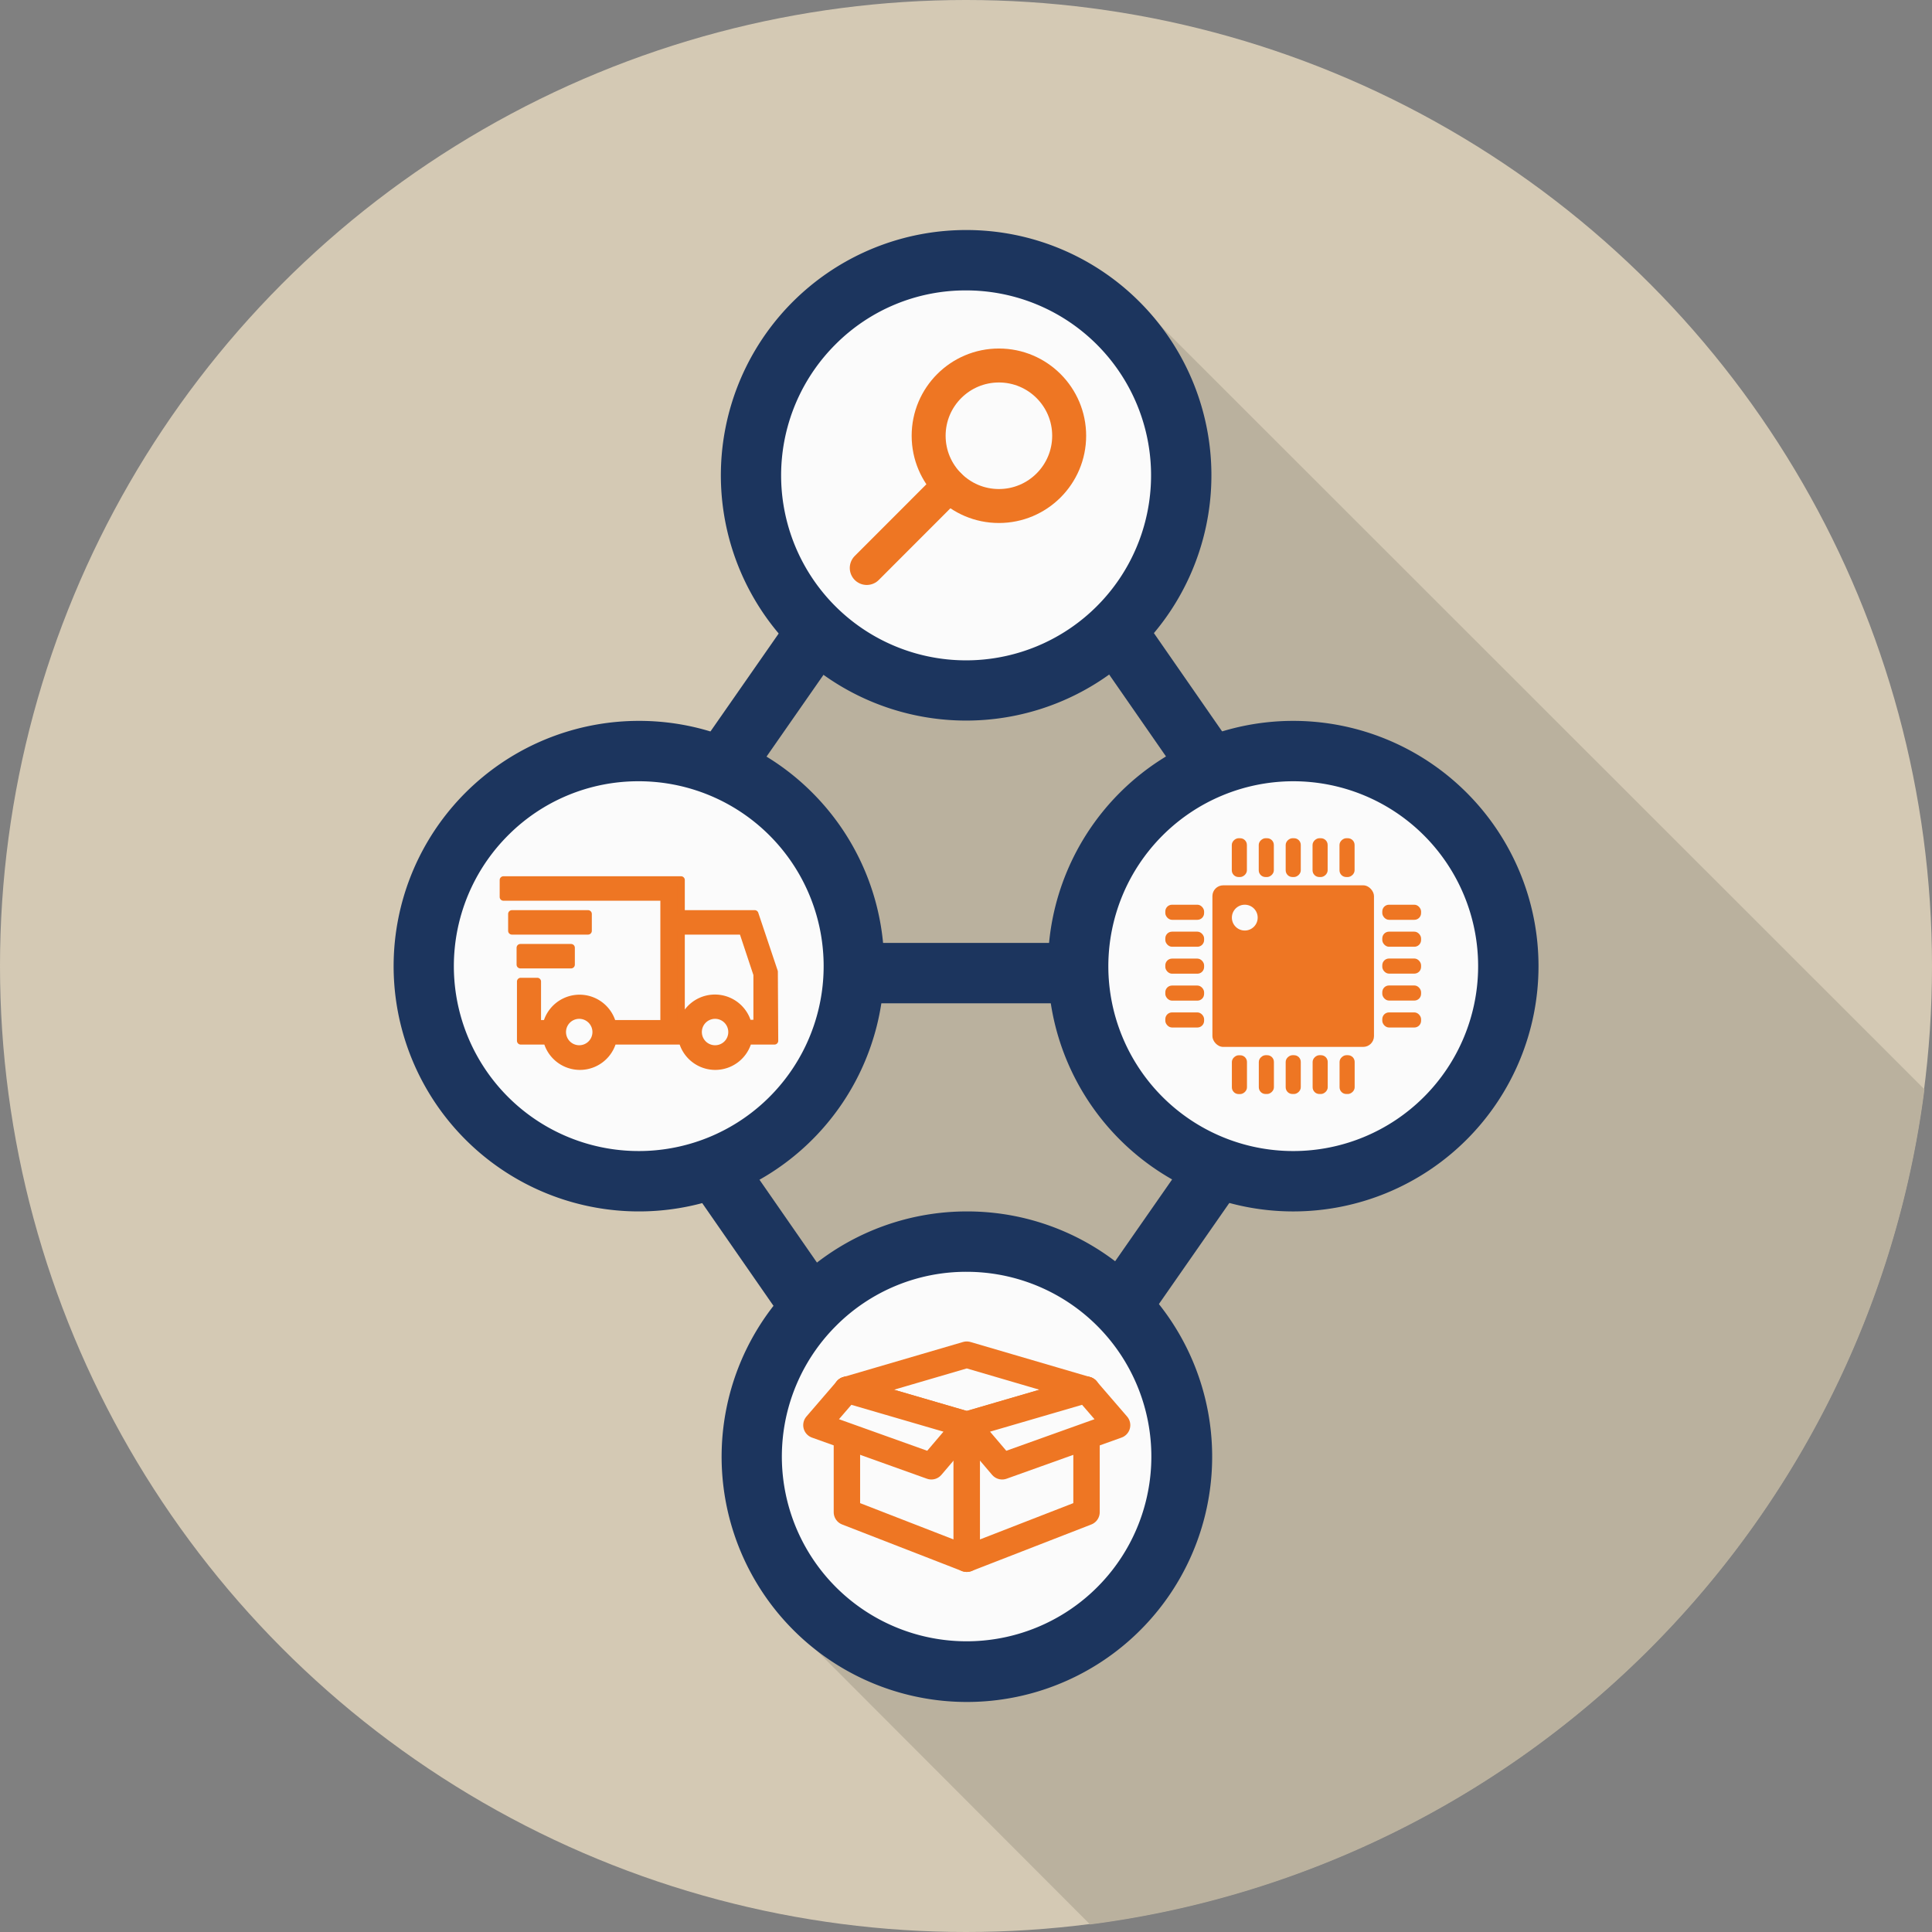 <svg xmlns="http://www.w3.org/2000/svg" viewBox="0 0 256 256"><rect x="0" y="0" width="256" height="256" fill="#808080" stroke="none"/><defs><style>.cls-1{fill:#d4c9b4;}.cls-2{fill:#bab19e;}.cls-3,.cls-6,.cls-7,.cls-9{fill:none;}.cls-3{stroke:#1c355e;stroke-width:8px;}.cls-3,.cls-6,.cls-7{stroke-miterlimit:10;}.cls-4,.cls-8{fill:#fbfbfb;}.cls-5{fill:#1c355e;}.cls-10,.cls-6,.cls-7,.cls-8,.cls-9{stroke:#ee7623;}.cls-6,.cls-7{stroke-width:4.5px;}.cls-10,.cls-7,.cls-8,.cls-9{stroke-linecap:round;}.cls-10,.cls-8,.cls-9{stroke-linejoin:round;}.cls-8,.cls-9{stroke-width:3.5px;}.cls-10,.cls-11{fill:#ee7623;}</style></defs><title>JLA2032-0104 REV3 Service Icons - Component Sourcing and Distribution</title><g id="Layer_1" data-name="Layer 1"><circle class="cls-1" cx="128" cy="128" r="128"/><path class="cls-2" d="M144.44,255A128.07,128.07,0,0,0,255,144.34L148,37.39,76.71,127l31.47,47.18v44.49Z"/></g><g id="Layer_2" data-name="Layer 2"><polygon class="cls-3" points="179.29 128.94 128.1 55.17 76.71 128.94 179.29 128.94"/><polyline class="cls-3" points="76.71 128.86 127.9 202.63 179.29 128.86"/><path class="cls-4" d="M128.1,221.52a28.51,28.51,0,1,1,20.15-8.35A28.32,28.32,0,0,1,128.1,221.52Z"/><path class="cls-5" d="M128.1,168.52a24.48,24.48,0,1,1-17.33,7.17,24.33,24.33,0,0,1,17.33-7.17m0-8a32.5,32.5,0,1,0,23,9.52,32.37,32.37,0,0,0-23-9.52Z"/><path class="cls-4" d="M84.64,156.52a28.51,28.51,0,1,1,20.15-8.35A28.32,28.32,0,0,1,84.64,156.52Z"/><path class="cls-5" d="M84.64,103.52a24.5,24.5,0,1,1-17.32,7.17,24.33,24.33,0,0,1,17.32-7.17m0-8a32.5,32.5,0,1,0,23,9.52,32.38,32.38,0,0,0-23-9.52Z"/><circle class="cls-4" cx="171.36" cy="128.02" r="28.5"/><path class="cls-5" d="M171.36,103.52a24.5,24.5,0,1,1-24.5,24.5,24.53,24.53,0,0,1,24.5-24.5m0-8a32.5,32.5,0,1,0,32.5,32.5,32.5,32.5,0,0,0-32.5-32.5Z"/><path class="cls-4" d="M128,91.48a28.5,28.5,0,1,1,20.15-8.34A28.31,28.31,0,0,1,128,91.48Z"/><path class="cls-5" d="M128,38.48a24.51,24.51,0,1,1-17.32,7.18A24.32,24.32,0,0,1,128,38.48m0-8A32.5,32.5,0,1,0,151,40a32.41,32.41,0,0,0-23-9.52Z"/><circle class="cls-6" cx="132.36" cy="57.74" r="9.31"/><line class="cls-7" x1="125.77" y1="64.33" x2="114.85" y2="75.26"/><polygon class="cls-8" points="112.22 184.15 128.1 188.78 128.1 206.54 112.22 200.37 112.22 184.15"/><polygon class="cls-8" points="112.22 184.15 128.1 188.78 123.41 194.29 108.18 188.84 112.22 184.15"/><polygon class="cls-8" points="143.97 184.15 128.1 188.78 128.1 206.54 143.97 200.37 143.97 184.15"/><polygon class="cls-8" points="143.97 184.15 128.1 188.78 132.79 194.29 148.02 188.84 143.97 184.15"/><polyline class="cls-9" points="143.97 184.15 128.1 179.5 112.22 184.15"/><path class="cls-10" d="M102.57,128.76,100,121.1H90.24v-4.49H66.71v2.24H88v16.81H81.14a4.49,4.49,0,0,0-8.69,0H71.19v-5.6H69v7.85h3.5a4.49,4.49,0,0,0,8.69,0h9.24a4.49,4.49,0,0,0,8.69,0h3.5ZM76.8,139A2.25,2.25,0,1,1,79,136.79,2.25,2.25,0,0,1,76.8,139Zm17.93,0A2.25,2.25,0,1,1,97,136.79,2.24,2.24,0,0,1,94.73,139Zm5.6-3.37H99.08a4.5,4.5,0,0,0-8.7,0h-.14V123.34h8.17l1.92,5.78Z"/><rect class="cls-10" x="67.83" y="121.1" width="10.09" height="2.24"/><rect class="cls-10" x="68.95" y="125.58" width="6.72" height="2.24"/><circle class="cls-4" cx="166.62" cy="123.63" r="3.26"/><rect class="cls-11" x="160.65" y="117.31" width="21.41" height="21.41" rx="1.43"/><rect class="cls-11" x="154.41" y="127.02" width="5.14" height="2" rx="0.89"/><rect class="cls-11" x="154.41" y="119.88" width="5.14" height="2" rx="0.89"/><rect class="cls-11" x="154.41" y="134.15" width="5.14" height="2" rx="0.89"/><rect class="cls-11" x="154.41" y="130.59" width="5.14" height="2" rx="0.89"/><rect class="cls-11" x="154.41" y="123.45" width="5.14" height="2" rx="0.89"/><rect class="cls-11" x="183.17" y="127.02" width="5.14" height="2" rx="0.89" transform="translate(371.47 256.03) rotate(-180)"/><rect class="cls-11" x="183.17" y="134.15" width="5.14" height="2" rx="0.89" transform="translate(371.47 270.3) rotate(180)"/><rect class="cls-11" x="183.17" y="119.88" width="5.14" height="2" rx="0.89" transform="translate(371.47 241.76) rotate(180)"/><rect class="cls-11" x="183.17" y="123.45" width="5.14" height="2" rx="0.89" transform="translate(371.47 248.9) rotate(-180)"/><rect class="cls-11" x="183.17" y="130.59" width="5.14" height="2" rx="0.89" transform="translate(371.47 263.17) rotate(-180)"/><rect class="cls-11" x="168.79" y="112.64" width="5.14" height="2" rx="0.89" transform="translate(285 -57.72) rotate(90)"/><rect class="cls-11" x="175.93" y="112.64" width="5.14" height="2" rx="0.89" transform="translate(292.13 -64.86) rotate(90)"/><rect class="cls-11" x="161.65" y="112.64" width="5.14" height="2" rx="0.89" transform="translate(277.86 -50.58) rotate(90)"/><rect class="cls-11" x="165.22" y="112.64" width="5.14" height="2" rx="0.89" transform="translate(281.43 -54.15) rotate(90)"/><rect class="cls-11" x="172.36" y="112.64" width="5.14" height="2" rx="0.89" transform="translate(288.56 -61.29) rotate(90)"/><rect class="cls-11" x="168.79" y="141.4" width="5.14" height="2" rx="0.89" transform="translate(28.96 313.75) rotate(-90)"/><rect class="cls-11" x="161.65" y="141.4" width="5.14" height="2" rx="0.89" transform="translate(21.83 306.62) rotate(-90)"/><rect class="cls-11" x="175.93" y="141.4" width="5.14" height="2" rx="0.89" transform="translate(36.1 320.89) rotate(-90)"/><rect class="cls-11" x="172.36" y="141.4" width="5.14" height="2" rx="0.89" transform="translate(32.53 317.32) rotate(-90)"/><rect class="cls-11" x="165.22" y="141.4" width="5.14" height="2" rx="0.89" transform="translate(25.4 310.18) rotate(-90)"/><circle class="cls-4" cx="164.94" cy="121.59" r="1.71"/></g></svg>